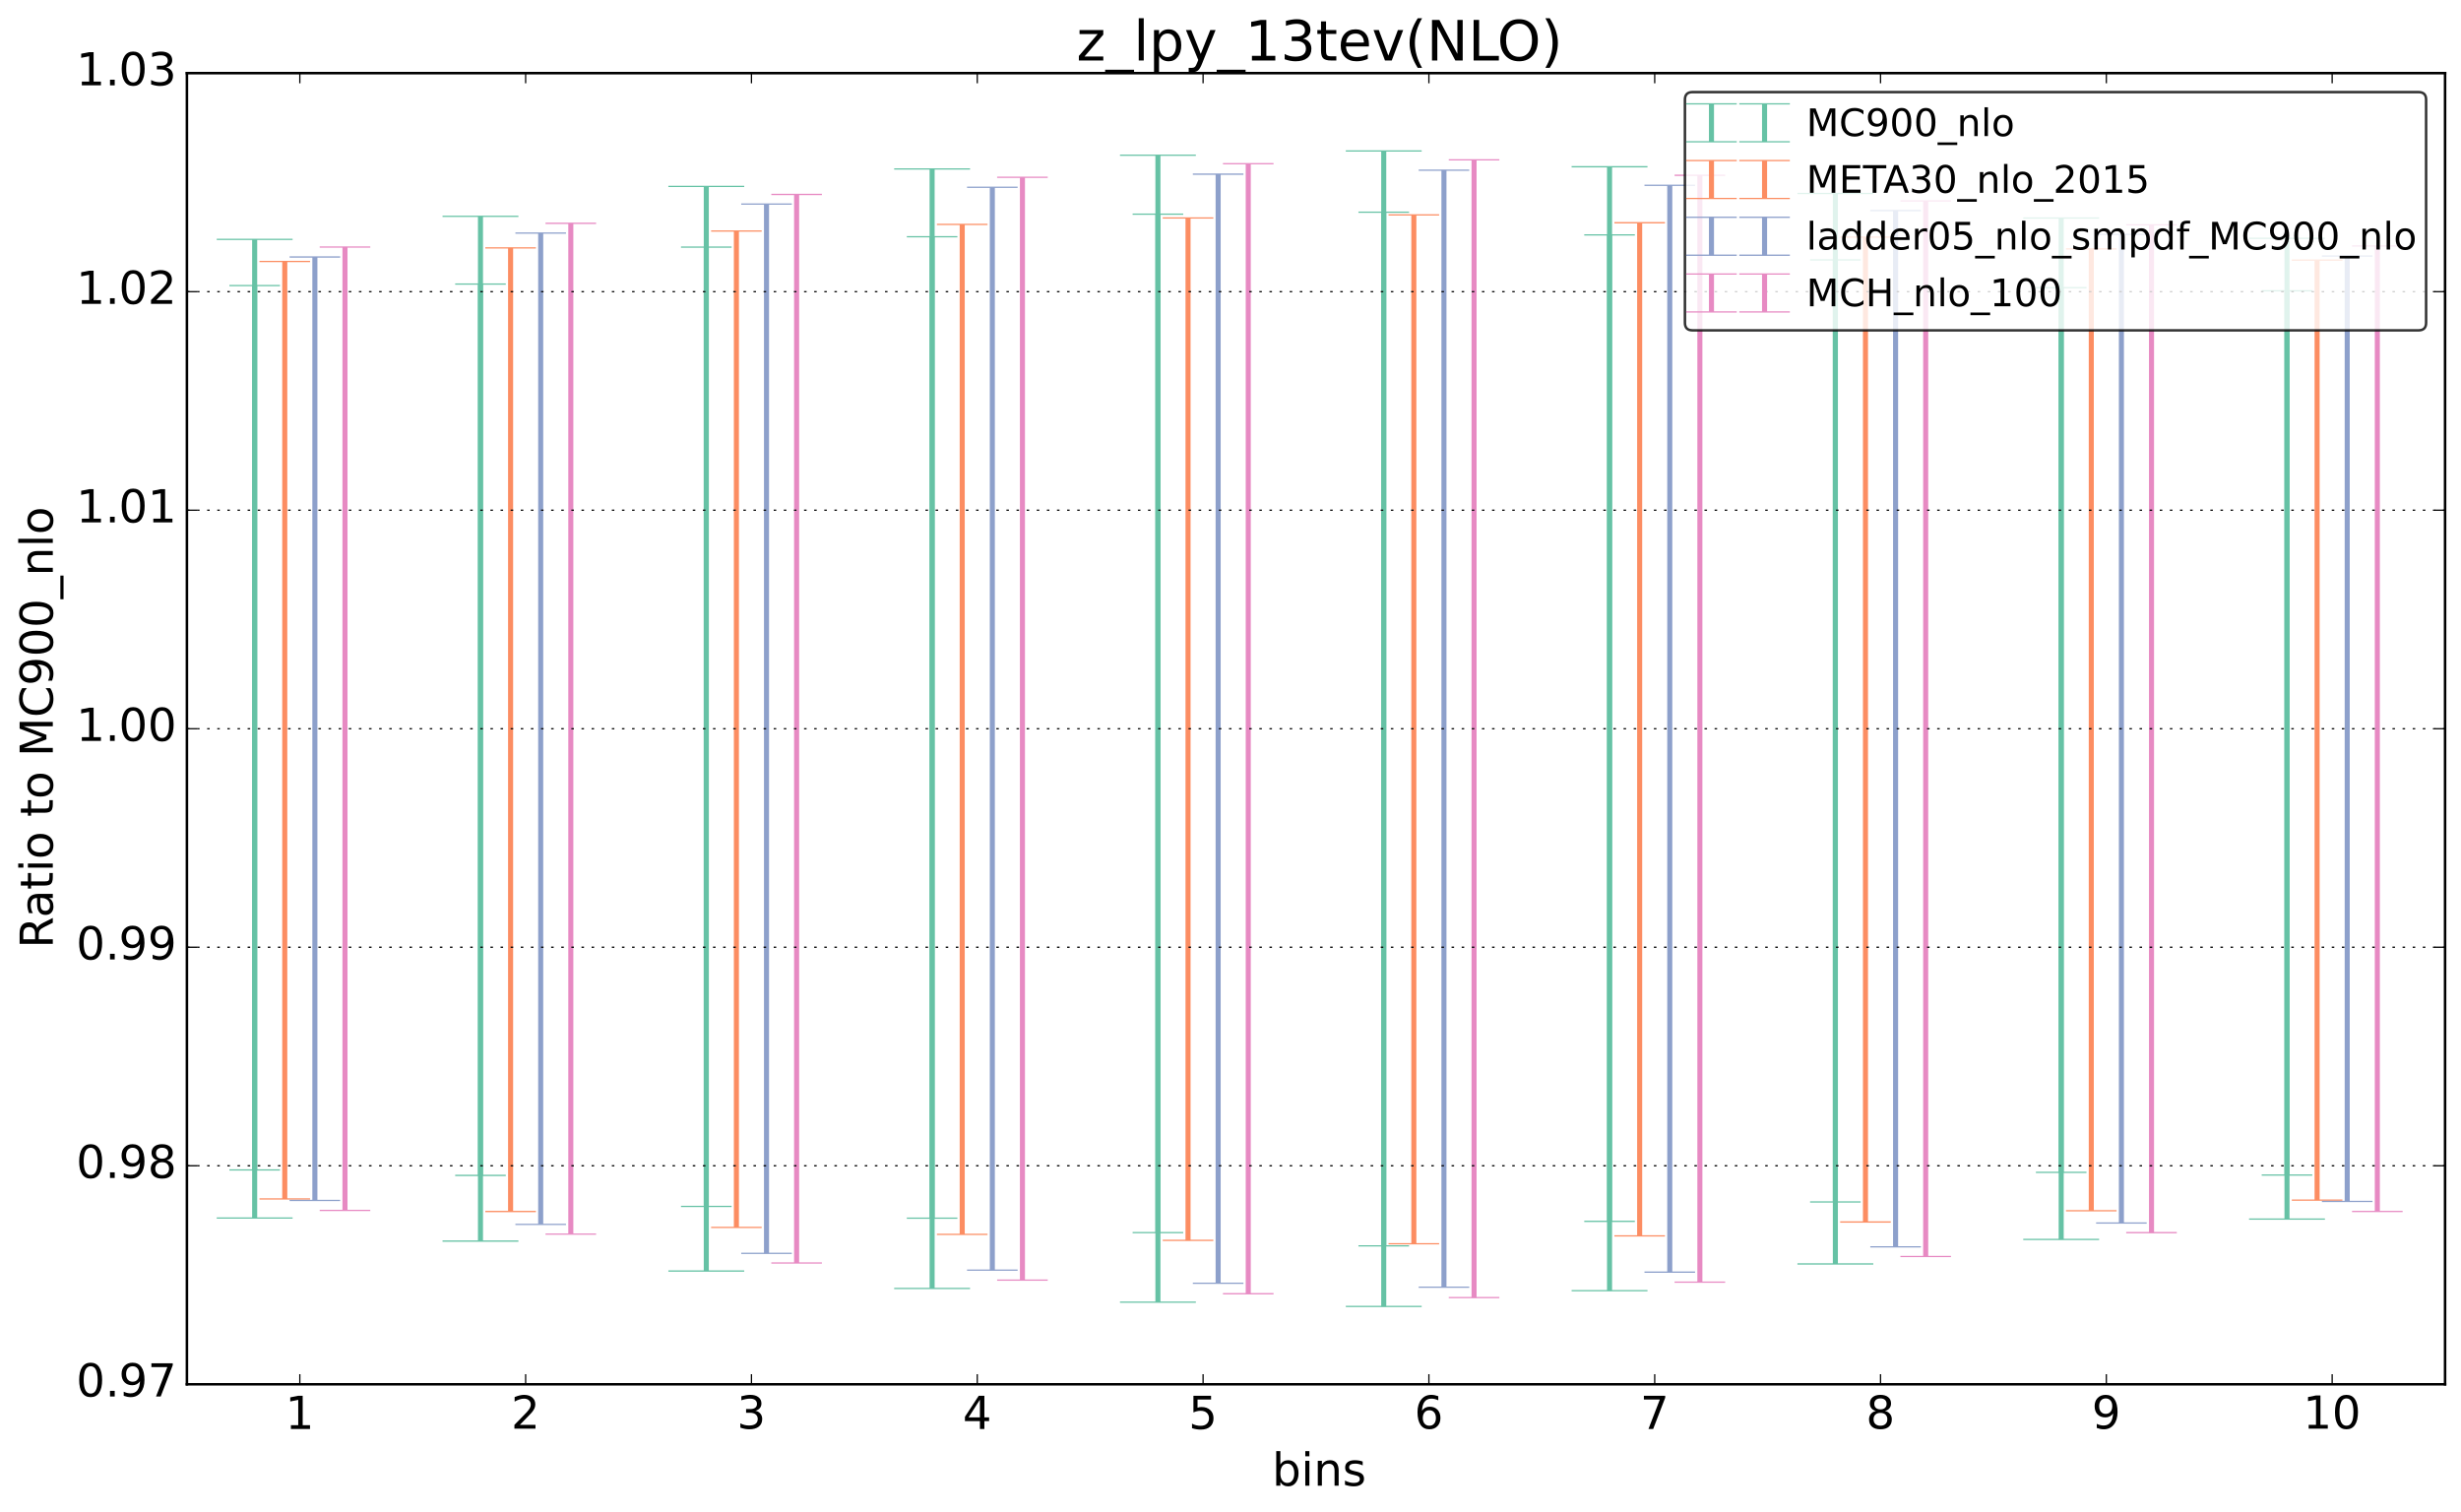 <?xml version="1.0" encoding="utf-8" standalone="no"?>
<!DOCTYPE svg PUBLIC "-//W3C//DTD SVG 1.1//EN"
  "http://www.w3.org/Graphics/SVG/1.1/DTD/svg11.dtd">
<!-- Created with matplotlib (http://matplotlib.org/) -->
<svg height="598pt" version="1.1" viewBox="0 0 973 598" width="973pt" xmlns="http://www.w3.org/2000/svg" xmlns:xlink="http://www.w3.org/1999/xlink">
 <defs>
  <style type="text/css">
*{stroke-linecap:butt;stroke-linejoin:round;}
  </style>
 </defs>
 <g id="figure_1">
  <g id="patch_1">
   <path d="
M0 598.358
L973.901 598.358
L973.901 0
L0 0
z
" style="fill:#ffffff;"/>
  </g>
  <g id="axes_1">
   <g id="patch_2">
    <path d="
M73.901 547.317
L966.701 547.317
L966.701 28.917
L73.901 28.917
z
" style="fill:#ffffff;"/>
   </g>
   <g id="LineCollection_1">
    <path clip-path="url(#p2354065b22)" d="
M100.685 462.557
L100.685 112.914" style="fill:none;stroke:#66c2a5;stroke-width:2.0;"/>
    <path clip-path="url(#p2354065b22)" d="
M189.965 464.732
L189.965 112.304" style="fill:none;stroke:#66c2a5;stroke-width:2.0;"/>
    <path clip-path="url(#p2354065b22)" d="
M279.245 476.988
L279.245 97.708" style="fill:none;stroke:#66c2a5;stroke-width:2.0;"/>
    <path clip-path="url(#p2354065b22)" d="
M368.525 481.629
L368.525 93.601" style="fill:none;stroke:#66c2a5;stroke-width:2.0;"/>
    <path clip-path="url(#p2354065b22)" d="
M457.805 487.351
L457.805 84.671" style="fill:none;stroke:#66c2a5;stroke-width:2.0;"/>
    <path clip-path="url(#p2354065b22)" d="
M547.085 492.592
L547.085 83.896" style="fill:none;stroke:#66c2a5;stroke-width:2.0;"/>
    <path clip-path="url(#p2354065b22)" d="
M636.365 482.896
L636.365 92.873" style="fill:none;stroke:#66c2a5;stroke-width:2.0;"/>
    <path clip-path="url(#p2354065b22)" d="
M725.645 475.235
L725.645 102.764" style="fill:none;stroke:#66c2a5;stroke-width:2.0;"/>
    <path clip-path="url(#p2354065b22)" d="
M814.925 463.533
L814.925 113.735" style="fill:none;stroke:#66c2a5;stroke-width:2.0;"/>
    <path clip-path="url(#p2354065b22)" d="
M904.205 464.587
L904.205 114.969" style="fill:none;stroke:#66c2a5;stroke-width:2.0;"/>
   </g>
   <g id="LineCollection_2">
    <path clip-path="url(#p2354065b22)" d="
M100.685 481.587
L100.685 94.646" style="fill:none;stroke:#66c2a5;stroke-width:2.0;"/>
    <path clip-path="url(#p2354065b22)" d="
M189.965 490.7
L189.965 85.533" style="fill:none;stroke:#66c2a5;stroke-width:2.0;"/>
    <path clip-path="url(#p2354065b22)" d="
M279.245 502.535
L279.245 73.698" style="fill:none;stroke:#66c2a5;stroke-width:2.0;"/>
    <path clip-path="url(#p2354065b22)" d="
M368.525 509.425
L368.525 66.808" style="fill:none;stroke:#66c2a5;stroke-width:2.0;"/>
    <path clip-path="url(#p2354065b22)" d="
M457.805 514.853
L457.805 61.38" style="fill:none;stroke:#66c2a5;stroke-width:2.0;"/>
    <path clip-path="url(#p2354065b22)" d="
M547.085 516.543
L547.085 59.691" style="fill:none;stroke:#66c2a5;stroke-width:2.0;"/>
    <path clip-path="url(#p2354065b22)" d="
M636.365 510.302
L636.365 65.931" style="fill:none;stroke:#66c2a5;stroke-width:2.0;"/>
    <path clip-path="url(#p2354065b22)" d="
M725.645 499.735
L725.645 76.499" style="fill:none;stroke:#66c2a5;stroke-width:2.0;"/>
    <path clip-path="url(#p2354065b22)" d="
M814.925 490.034
L814.925 86.199" style="fill:none;stroke:#66c2a5;stroke-width:2.0;"/>
    <path clip-path="url(#p2354065b22)" d="
M904.205 482.002
L904.205 94.232" style="fill:none;stroke:#66c2a5;stroke-width:2.0;"/>
   </g>
   <g id="LineCollection_3">
    <path clip-path="url(#p2354065b22)" d="
M112.589 474.037
L112.589 103.386" style="fill:none;stroke:#fc8d62;stroke-width:2.0;"/>
    <path clip-path="url(#p2354065b22)" d="
M201.869 479.004
L201.869 98.021" style="fill:none;stroke:#fc8d62;stroke-width:2.0;"/>
    <path clip-path="url(#p2354065b22)" d="
M291.149 485.299
L291.149 91.345" style="fill:none;stroke:#fc8d62;stroke-width:2.0;"/>
    <path clip-path="url(#p2354065b22)" d="
M380.429 488.044
L380.429 88.727" style="fill:none;stroke:#fc8d62;stroke-width:2.0;"/>
    <path clip-path="url(#p2354065b22)" d="
M469.709 490.415
L469.709 86.182" style="fill:none;stroke:#fc8d62;stroke-width:2.0;"/>
    <path clip-path="url(#p2354065b22)" d="
M558.989 491.754
L558.989 84.955" style="fill:none;stroke:#fc8d62;stroke-width:2.0;"/>
    <path clip-path="url(#p2354065b22)" d="
M648.269 488.637
L648.269 88.065" style="fill:none;stroke:#fc8d62;stroke-width:2.0;"/>
    <path clip-path="url(#p2354065b22)" d="
M737.549 483.154
L737.549 93.764" style="fill:none;stroke:#fc8d62;stroke-width:2.0;"/>
    <path clip-path="url(#p2354065b22)" d="
M826.829 478.701
L826.829 98.409" style="fill:none;stroke:#fc8d62;stroke-width:2.0;"/>
    <path clip-path="url(#p2354065b22)" d="
M916.109 474.493
L916.109 102.847" style="fill:none;stroke:#fc8d62;stroke-width:2.0;"/>
   </g>
   <g id="LineCollection_4">
    <path clip-path="url(#p2354065b22)" d="
M124.493 474.627
L124.493 101.606" style="fill:none;stroke:#8da0cb;stroke-width:2.0;"/>
    <path clip-path="url(#p2354065b22)" d="
M213.773 484.09
L213.773 92.143" style="fill:none;stroke:#8da0cb;stroke-width:2.0;"/>
    <path clip-path="url(#p2354065b22)" d="
M303.053 495.552
L303.053 80.681" style="fill:none;stroke:#8da0cb;stroke-width:2.0;"/>
    <path clip-path="url(#p2354065b22)" d="
M392.333 502.194
L392.333 74.039" style="fill:none;stroke:#8da0cb;stroke-width:2.0;"/>
    <path clip-path="url(#p2354065b22)" d="
M481.613 507.371
L481.613 68.862" style="fill:none;stroke:#8da0cb;stroke-width:2.0;"/>
    <path clip-path="url(#p2354065b22)" d="
M570.893 508.938
L570.893 67.295" style="fill:none;stroke:#8da0cb;stroke-width:2.0;"/>
    <path clip-path="url(#p2354065b22)" d="
M660.173 502.974
L660.173 73.259" style="fill:none;stroke:#8da0cb;stroke-width:2.0;"/>
    <path clip-path="url(#p2354065b22)" d="
M749.453 492.972
L749.453 83.261" style="fill:none;stroke:#8da0cb;stroke-width:2.0;"/>
    <path clip-path="url(#p2354065b22)" d="
M838.733 483.555
L838.733 92.678" style="fill:none;stroke:#8da0cb;stroke-width:2.0;"/>
    <path clip-path="url(#p2354065b22)" d="
M928.013 475.01
L928.013 101.223" style="fill:none;stroke:#8da0cb;stroke-width:2.0;"/>
   </g>
   <g id="LineCollection_5">
    <path clip-path="url(#p2354065b22)" d="
M136.397 478.565
L136.397 97.668" style="fill:none;stroke:#e78ac3;stroke-width:2.0;"/>
    <path clip-path="url(#p2354065b22)" d="
M225.677 487.939
L225.677 88.294" style="fill:none;stroke:#e78ac3;stroke-width:2.0;"/>
    <path clip-path="url(#p2354065b22)" d="
M314.957 499.351
L314.957 76.882" style="fill:none;stroke:#e78ac3;stroke-width:2.0;"/>
    <path clip-path="url(#p2354065b22)" d="
M404.237 506.132
L404.237 70.102" style="fill:none;stroke:#e78ac3;stroke-width:2.0;"/>
    <path clip-path="url(#p2354065b22)" d="
M493.517 511.511
L493.517 64.722" style="fill:none;stroke:#e78ac3;stroke-width:2.0;"/>
    <path clip-path="url(#p2354065b22)" d="
M582.797 513.037
L582.797 63.196" style="fill:none;stroke:#e78ac3;stroke-width:2.0;"/>
    <path clip-path="url(#p2354065b22)" d="
M672.077 506.928
L672.077 69.305" style="fill:none;stroke:#e78ac3;stroke-width:2.0;"/>
    <path clip-path="url(#p2354065b22)" d="
M761.357 496.789
L761.357 79.445" style="fill:none;stroke:#e78ac3;stroke-width:2.0;"/>
    <path clip-path="url(#p2354065b22)" d="
M850.637 487.359
L850.637 88.874" style="fill:none;stroke:#e78ac3;stroke-width:2.0;"/>
    <path clip-path="url(#p2354065b22)" d="
M939.917 478.98
L939.917 97.253" style="fill:none;stroke:#e78ac3;stroke-width:2.0;"/>
   </g>
   <g id="line2d_1">
    <defs>
     <path d="
M10 6.12323e-16
L-10 -6.12323e-16" id="m47a453df3d" style="stroke:#66c2a5;stroke-width:0.5;"/>
    </defs>
    <g clip-path="url(#p2354065b22)">
     <use style="fill:#66c2a5;stroke:#66c2a5;stroke-width:0.5;" x="100.685" xlink:href="#m47a453df3d" y="462.557"/>
     <use style="fill:#66c2a5;stroke:#66c2a5;stroke-width:0.5;" x="189.965" xlink:href="#m47a453df3d" y="464.732"/>
     <use style="fill:#66c2a5;stroke:#66c2a5;stroke-width:0.5;" x="279.245" xlink:href="#m47a453df3d" y="476.988"/>
     <use style="fill:#66c2a5;stroke:#66c2a5;stroke-width:0.5;" x="368.525" xlink:href="#m47a453df3d" y="481.629"/>
     <use style="fill:#66c2a5;stroke:#66c2a5;stroke-width:0.5;" x="457.805" xlink:href="#m47a453df3d" y="487.351"/>
     <use style="fill:#66c2a5;stroke:#66c2a5;stroke-width:0.5;" x="547.085" xlink:href="#m47a453df3d" y="492.592"/>
     <use style="fill:#66c2a5;stroke:#66c2a5;stroke-width:0.5;" x="636.365" xlink:href="#m47a453df3d" y="482.896"/>
     <use style="fill:#66c2a5;stroke:#66c2a5;stroke-width:0.5;" x="725.645" xlink:href="#m47a453df3d" y="475.235"/>
     <use style="fill:#66c2a5;stroke:#66c2a5;stroke-width:0.5;" x="814.925" xlink:href="#m47a453df3d" y="463.533"/>
     <use style="fill:#66c2a5;stroke:#66c2a5;stroke-width:0.5;" x="904.205" xlink:href="#m47a453df3d" y="464.587"/>
    </g>
   </g>
   <g id="line2d_2">
    <g clip-path="url(#p2354065b22)">
     <use style="fill:#66c2a5;stroke:#66c2a5;stroke-width:0.5;" x="100.685" xlink:href="#m47a453df3d" y="112.914"/>
     <use style="fill:#66c2a5;stroke:#66c2a5;stroke-width:0.5;" x="189.965" xlink:href="#m47a453df3d" y="112.304"/>
     <use style="fill:#66c2a5;stroke:#66c2a5;stroke-width:0.5;" x="279.245" xlink:href="#m47a453df3d" y="97.708"/>
     <use style="fill:#66c2a5;stroke:#66c2a5;stroke-width:0.5;" x="368.525" xlink:href="#m47a453df3d" y="93.601"/>
     <use style="fill:#66c2a5;stroke:#66c2a5;stroke-width:0.5;" x="457.805" xlink:href="#m47a453df3d" y="84.672"/>
     <use style="fill:#66c2a5;stroke:#66c2a5;stroke-width:0.5;" x="547.085" xlink:href="#m47a453df3d" y="83.896"/>
     <use style="fill:#66c2a5;stroke:#66c2a5;stroke-width:0.5;" x="636.365" xlink:href="#m47a453df3d" y="92.873"/>
     <use style="fill:#66c2a5;stroke:#66c2a5;stroke-width:0.5;" x="725.645" xlink:href="#m47a453df3d" y="102.764"/>
     <use style="fill:#66c2a5;stroke:#66c2a5;stroke-width:0.5;" x="814.925" xlink:href="#m47a453df3d" y="113.735"/>
     <use style="fill:#66c2a5;stroke:#66c2a5;stroke-width:0.5;" x="904.205" xlink:href="#m47a453df3d" y="114.969"/>
    </g>
   </g>
   <g id="line2d_3"/>
   <g id="line2d_4">
    <defs>
     <path d="
M15 9.18485e-16
L-15 -9.18485e-16" id="m4ee312dd9a" style="stroke:#66c2a5;stroke-width:0.5;"/>
    </defs>
    <g clip-path="url(#p2354065b22)">
     <use style="fill:#66c2a5;stroke:#66c2a5;stroke-width:0.5;" x="100.685" xlink:href="#m4ee312dd9a" y="481.587"/>
     <use style="fill:#66c2a5;stroke:#66c2a5;stroke-width:0.5;" x="189.965" xlink:href="#m4ee312dd9a" y="490.7"/>
     <use style="fill:#66c2a5;stroke:#66c2a5;stroke-width:0.5;" x="279.245" xlink:href="#m4ee312dd9a" y="502.535"/>
     <use style="fill:#66c2a5;stroke:#66c2a5;stroke-width:0.5;" x="368.525" xlink:href="#m4ee312dd9a" y="509.425"/>
     <use style="fill:#66c2a5;stroke:#66c2a5;stroke-width:0.5;" x="457.805" xlink:href="#m4ee312dd9a" y="514.853"/>
     <use style="fill:#66c2a5;stroke:#66c2a5;stroke-width:0.5;" x="547.085" xlink:href="#m4ee312dd9a" y="516.543"/>
     <use style="fill:#66c2a5;stroke:#66c2a5;stroke-width:0.5;" x="636.365" xlink:href="#m4ee312dd9a" y="510.302"/>
     <use style="fill:#66c2a5;stroke:#66c2a5;stroke-width:0.5;" x="725.645" xlink:href="#m4ee312dd9a" y="499.735"/>
     <use style="fill:#66c2a5;stroke:#66c2a5;stroke-width:0.5;" x="814.925" xlink:href="#m4ee312dd9a" y="490.034"/>
     <use style="fill:#66c2a5;stroke:#66c2a5;stroke-width:0.5;" x="904.205" xlink:href="#m4ee312dd9a" y="482.002"/>
    </g>
   </g>
   <g id="line2d_5">
    <g clip-path="url(#p2354065b22)">
     <use style="fill:#66c2a5;stroke:#66c2a5;stroke-width:0.5;" x="100.685" xlink:href="#m4ee312dd9a" y="94.646"/>
     <use style="fill:#66c2a5;stroke:#66c2a5;stroke-width:0.5;" x="189.965" xlink:href="#m4ee312dd9a" y="85.533"/>
     <use style="fill:#66c2a5;stroke:#66c2a5;stroke-width:0.5;" x="279.245" xlink:href="#m4ee312dd9a" y="73.698"/>
     <use style="fill:#66c2a5;stroke:#66c2a5;stroke-width:0.5;" x="368.525" xlink:href="#m4ee312dd9a" y="66.808"/>
     <use style="fill:#66c2a5;stroke:#66c2a5;stroke-width:0.5;" x="457.805" xlink:href="#m4ee312dd9a" y="61.38"/>
     <use style="fill:#66c2a5;stroke:#66c2a5;stroke-width:0.5;" x="547.085" xlink:href="#m4ee312dd9a" y="59.69"/>
     <use style="fill:#66c2a5;stroke:#66c2a5;stroke-width:0.5;" x="636.365" xlink:href="#m4ee312dd9a" y="65.931"/>
     <use style="fill:#66c2a5;stroke:#66c2a5;stroke-width:0.5;" x="725.645" xlink:href="#m4ee312dd9a" y="76.499"/>
     <use style="fill:#66c2a5;stroke:#66c2a5;stroke-width:0.5;" x="814.925" xlink:href="#m4ee312dd9a" y="86.199"/>
     <use style="fill:#66c2a5;stroke:#66c2a5;stroke-width:0.5;" x="904.205" xlink:href="#m4ee312dd9a" y="94.232"/>
    </g>
   </g>
   <g id="line2d_6"/>
   <g id="line2d_7">
    <defs>
     <path d="
M10 6.12323e-16
L-10 -6.12323e-16" id="md274c8b2e8" style="stroke:#fc8d62;stroke-width:0.5;"/>
    </defs>
    <g clip-path="url(#p2354065b22)">
     <use style="fill:#fc8d62;stroke:#fc8d62;stroke-width:0.5;" x="112.589" xlink:href="#md274c8b2e8" y="474.037"/>
     <use style="fill:#fc8d62;stroke:#fc8d62;stroke-width:0.5;" x="201.869" xlink:href="#md274c8b2e8" y="479.004"/>
     <use style="fill:#fc8d62;stroke:#fc8d62;stroke-width:0.5;" x="291.149" xlink:href="#md274c8b2e8" y="485.299"/>
     <use style="fill:#fc8d62;stroke:#fc8d62;stroke-width:0.5;" x="380.429" xlink:href="#md274c8b2e8" y="488.044"/>
     <use style="fill:#fc8d62;stroke:#fc8d62;stroke-width:0.5;" x="469.709" xlink:href="#md274c8b2e8" y="490.415"/>
     <use style="fill:#fc8d62;stroke:#fc8d62;stroke-width:0.5;" x="558.989" xlink:href="#md274c8b2e8" y="491.754"/>
     <use style="fill:#fc8d62;stroke:#fc8d62;stroke-width:0.5;" x="648.269" xlink:href="#md274c8b2e8" y="488.637"/>
     <use style="fill:#fc8d62;stroke:#fc8d62;stroke-width:0.5;" x="737.549" xlink:href="#md274c8b2e8" y="483.154"/>
     <use style="fill:#fc8d62;stroke:#fc8d62;stroke-width:0.5;" x="826.829" xlink:href="#md274c8b2e8" y="478.701"/>
     <use style="fill:#fc8d62;stroke:#fc8d62;stroke-width:0.5;" x="916.109" xlink:href="#md274c8b2e8" y="474.493"/>
    </g>
   </g>
   <g id="line2d_8">
    <g clip-path="url(#p2354065b22)">
     <use style="fill:#fc8d62;stroke:#fc8d62;stroke-width:0.5;" x="112.589" xlink:href="#md274c8b2e8" y="103.386"/>
     <use style="fill:#fc8d62;stroke:#fc8d62;stroke-width:0.5;" x="201.869" xlink:href="#md274c8b2e8" y="98.021"/>
     <use style="fill:#fc8d62;stroke:#fc8d62;stroke-width:0.5;" x="291.149" xlink:href="#md274c8b2e8" y="91.345"/>
     <use style="fill:#fc8d62;stroke:#fc8d62;stroke-width:0.5;" x="380.429" xlink:href="#md274c8b2e8" y="88.727"/>
     <use style="fill:#fc8d62;stroke:#fc8d62;stroke-width:0.5;" x="469.709" xlink:href="#md274c8b2e8" y="86.182"/>
     <use style="fill:#fc8d62;stroke:#fc8d62;stroke-width:0.5;" x="558.989" xlink:href="#md274c8b2e8" y="84.955"/>
     <use style="fill:#fc8d62;stroke:#fc8d62;stroke-width:0.5;" x="648.269" xlink:href="#md274c8b2e8" y="88.065"/>
     <use style="fill:#fc8d62;stroke:#fc8d62;stroke-width:0.5;" x="737.549" xlink:href="#md274c8b2e8" y="93.764"/>
     <use style="fill:#fc8d62;stroke:#fc8d62;stroke-width:0.5;" x="826.829" xlink:href="#md274c8b2e8" y="98.409"/>
     <use style="fill:#fc8d62;stroke:#fc8d62;stroke-width:0.5;" x="916.109" xlink:href="#md274c8b2e8" y="102.847"/>
    </g>
   </g>
   <g id="line2d_9"/>
   <g id="line2d_10">
    <defs>
     <path d="
M10 6.12323e-16
L-10 -6.12323e-16" id="m53d0598f09" style="stroke:#8da0cb;stroke-width:0.5;"/>
    </defs>
    <g clip-path="url(#p2354065b22)">
     <use style="fill:#8da0cb;stroke:#8da0cb;stroke-width:0.5;" x="124.493" xlink:href="#m53d0598f09" y="474.627"/>
     <use style="fill:#8da0cb;stroke:#8da0cb;stroke-width:0.5;" x="213.773" xlink:href="#m53d0598f09" y="484.09"/>
     <use style="fill:#8da0cb;stroke:#8da0cb;stroke-width:0.5;" x="303.053" xlink:href="#m53d0598f09" y="495.552"/>
     <use style="fill:#8da0cb;stroke:#8da0cb;stroke-width:0.5;" x="392.333" xlink:href="#m53d0598f09" y="502.194"/>
     <use style="fill:#8da0cb;stroke:#8da0cb;stroke-width:0.5;" x="481.613" xlink:href="#m53d0598f09" y="507.371"/>
     <use style="fill:#8da0cb;stroke:#8da0cb;stroke-width:0.5;" x="570.893" xlink:href="#m53d0598f09" y="508.938"/>
     <use style="fill:#8da0cb;stroke:#8da0cb;stroke-width:0.5;" x="660.173" xlink:href="#m53d0598f09" y="502.974"/>
     <use style="fill:#8da0cb;stroke:#8da0cb;stroke-width:0.5;" x="749.453" xlink:href="#m53d0598f09" y="492.972"/>
     <use style="fill:#8da0cb;stroke:#8da0cb;stroke-width:0.5;" x="838.733" xlink:href="#m53d0598f09" y="483.555"/>
     <use style="fill:#8da0cb;stroke:#8da0cb;stroke-width:0.5;" x="928.013" xlink:href="#m53d0598f09" y="475.01"/>
    </g>
   </g>
   <g id="line2d_11">
    <g clip-path="url(#p2354065b22)">
     <use style="fill:#8da0cb;stroke:#8da0cb;stroke-width:0.5;" x="124.493" xlink:href="#m53d0598f09" y="101.606"/>
     <use style="fill:#8da0cb;stroke:#8da0cb;stroke-width:0.5;" x="213.773" xlink:href="#m53d0598f09" y="92.143"/>
     <use style="fill:#8da0cb;stroke:#8da0cb;stroke-width:0.5;" x="303.053" xlink:href="#m53d0598f09" y="80.681"/>
     <use style="fill:#8da0cb;stroke:#8da0cb;stroke-width:0.5;" x="392.333" xlink:href="#m53d0598f09" y="74.039"/>
     <use style="fill:#8da0cb;stroke:#8da0cb;stroke-width:0.5;" x="481.613" xlink:href="#m53d0598f09" y="68.862"/>
     <use style="fill:#8da0cb;stroke:#8da0cb;stroke-width:0.5;" x="570.893" xlink:href="#m53d0598f09" y="67.295"/>
     <use style="fill:#8da0cb;stroke:#8da0cb;stroke-width:0.5;" x="660.173" xlink:href="#m53d0598f09" y="73.259"/>
     <use style="fill:#8da0cb;stroke:#8da0cb;stroke-width:0.5;" x="749.453" xlink:href="#m53d0598f09" y="83.261"/>
     <use style="fill:#8da0cb;stroke:#8da0cb;stroke-width:0.5;" x="838.733" xlink:href="#m53d0598f09" y="92.678"/>
     <use style="fill:#8da0cb;stroke:#8da0cb;stroke-width:0.5;" x="928.013" xlink:href="#m53d0598f09" y="101.223"/>
    </g>
   </g>
   <g id="line2d_12"/>
   <g id="line2d_13">
    <defs>
     <path d="
M10 6.12323e-16
L-10 -6.12323e-16" id="m14263a314f" style="stroke:#e78ac3;stroke-width:0.5;"/>
    </defs>
    <g clip-path="url(#p2354065b22)">
     <use style="fill:#e78ac3;stroke:#e78ac3;stroke-width:0.5;" x="136.397" xlink:href="#m14263a314f" y="478.565"/>
     <use style="fill:#e78ac3;stroke:#e78ac3;stroke-width:0.5;" x="225.677" xlink:href="#m14263a314f" y="487.939"/>
     <use style="fill:#e78ac3;stroke:#e78ac3;stroke-width:0.5;" x="314.957" xlink:href="#m14263a314f" y="499.351"/>
     <use style="fill:#e78ac3;stroke:#e78ac3;stroke-width:0.5;" x="404.237" xlink:href="#m14263a314f" y="506.132"/>
     <use style="fill:#e78ac3;stroke:#e78ac3;stroke-width:0.5;" x="493.517" xlink:href="#m14263a314f" y="511.511"/>
     <use style="fill:#e78ac3;stroke:#e78ac3;stroke-width:0.5;" x="582.797" xlink:href="#m14263a314f" y="513.037"/>
     <use style="fill:#e78ac3;stroke:#e78ac3;stroke-width:0.5;" x="672.077" xlink:href="#m14263a314f" y="506.928"/>
     <use style="fill:#e78ac3;stroke:#e78ac3;stroke-width:0.5;" x="761.357" xlink:href="#m14263a314f" y="496.789"/>
     <use style="fill:#e78ac3;stroke:#e78ac3;stroke-width:0.5;" x="850.637" xlink:href="#m14263a314f" y="487.359"/>
     <use style="fill:#e78ac3;stroke:#e78ac3;stroke-width:0.5;" x="939.917" xlink:href="#m14263a314f" y="478.98"/>
    </g>
   </g>
   <g id="line2d_14">
    <g clip-path="url(#p2354065b22)">
     <use style="fill:#e78ac3;stroke:#e78ac3;stroke-width:0.5;" x="136.397" xlink:href="#m14263a314f" y="97.668"/>
     <use style="fill:#e78ac3;stroke:#e78ac3;stroke-width:0.5;" x="225.677" xlink:href="#m14263a314f" y="88.294"/>
     <use style="fill:#e78ac3;stroke:#e78ac3;stroke-width:0.5;" x="314.957" xlink:href="#m14263a314f" y="76.882"/>
     <use style="fill:#e78ac3;stroke:#e78ac3;stroke-width:0.5;" x="404.237" xlink:href="#m14263a314f" y="70.102"/>
     <use style="fill:#e78ac3;stroke:#e78ac3;stroke-width:0.5;" x="493.517" xlink:href="#m14263a314f" y="64.722"/>
     <use style="fill:#e78ac3;stroke:#e78ac3;stroke-width:0.5;" x="582.797" xlink:href="#m14263a314f" y="63.196"/>
     <use style="fill:#e78ac3;stroke:#e78ac3;stroke-width:0.5;" x="672.077" xlink:href="#m14263a314f" y="69.305"/>
     <use style="fill:#e78ac3;stroke:#e78ac3;stroke-width:0.5;" x="761.357" xlink:href="#m14263a314f" y="79.445"/>
     <use style="fill:#e78ac3;stroke:#e78ac3;stroke-width:0.5;" x="850.637" xlink:href="#m14263a314f" y="88.874"/>
     <use style="fill:#e78ac3;stroke:#e78ac3;stroke-width:0.5;" x="939.917" xlink:href="#m14263a314f" y="97.253"/>
    </g>
   </g>
   <g id="line2d_15"/>
   <g id="patch_3">
    <path d="
M73.901 547.317
L966.701 547.317" style="fill:none;stroke:#000000;stroke-linecap:square;stroke-linejoin:miter;"/>
   </g>
   <g id="patch_4">
    <path d="
M73.901 547.317
L73.901 28.917" style="fill:none;stroke:#000000;stroke-linecap:square;stroke-linejoin:miter;"/>
   </g>
   <g id="patch_5">
    <path d="
M73.901 28.917
L966.701 28.917" style="fill:none;stroke:#000000;stroke-linecap:square;stroke-linejoin:miter;"/>
   </g>
   <g id="patch_6">
    <path d="
M966.701 547.317
L966.701 28.917" style="fill:none;stroke:#000000;stroke-linecap:square;stroke-linejoin:miter;"/>
   </g>
   <g id="matplotlib.axis_1">
    <g id="xtick_1">
     <g id="line2d_16">
      <defs>
       <path d="
M0 0
L0 -4" id="mc7db9fdffb" style="stroke:#000000;stroke-width:0.5;"/>
      </defs>
      <g>
       <use style="stroke:#000000;stroke-width:0.5;" x="118.541" xlink:href="#mc7db9fdffb" y="547.317"/>
      </g>
     </g>
     <g id="line2d_17">
      <defs>
       <path d="
M0 0
L0 4" id="m5a7d422ac3" style="stroke:#000000;stroke-width:0.5;"/>
      </defs>
      <g>
       <use style="stroke:#000000;stroke-width:0.5;" x="118.541" xlink:href="#m5a7d422ac3" y="28.917"/>
      </g>
     </g>
     <g id="text_1">
      <!-- $\mathdefault{1}$ -->
      <defs>
       <path d="
M12.406 8.297
L28.516 8.297
L28.516 63.922
L10.984 60.406
L10.984 69.391
L28.422 72.906
L38.281 72.906
L38.281 8.297
L54.391 8.297
L54.391 0
L12.406 0
z
" id="BitstreamVeraSans-Roman-31"/>
      </defs>
      <g transform="translate(112.781 564.994)scale(0.18 -0.18)">
       <use transform="translate(0.0 0.094)" xlink:href="#BitstreamVeraSans-Roman-31"/>
      </g>
     </g>
    </g>
    <g id="xtick_2">
     <g id="line2d_18">
      <g>
       <use style="stroke:#000000;stroke-width:0.5;" x="207.821" xlink:href="#mc7db9fdffb" y="547.317"/>
      </g>
     </g>
     <g id="line2d_19">
      <g>
       <use style="stroke:#000000;stroke-width:0.5;" x="207.821" xlink:href="#m5a7d422ac3" y="28.917"/>
      </g>
     </g>
     <g id="text_2">
      <!-- $\mathdefault{2}$ -->
      <defs>
       <path d="
M19.188 8.297
L53.609 8.297
L53.609 0
L7.328 0
L7.328 8.297
Q12.938 14.109 22.625 23.891
Q32.328 33.688 34.812 36.531
Q39.547 41.844 41.422 45.531
Q43.312 49.219 43.312 52.781
Q43.312 58.594 39.234 62.25
Q35.156 65.922 28.609 65.922
Q23.969 65.922 18.812 64.312
Q13.672 62.703 7.812 59.422
L7.812 69.391
Q13.766 71.781 18.938 73
Q24.125 74.219 28.422 74.219
Q39.75 74.219 46.484 68.547
Q53.219 62.891 53.219 53.422
Q53.219 48.922 51.531 44.891
Q49.859 40.875 45.406 35.406
Q44.188 33.984 37.641 27.219
Q31.109 20.453 19.188 8.297" id="BitstreamVeraSans-Roman-32"/>
      </defs>
      <g transform="translate(202.061 564.994)scale(0.18 -0.18)">
       <use transform="translate(0.0 0.781)" xlink:href="#BitstreamVeraSans-Roman-32"/>
      </g>
     </g>
    </g>
    <g id="xtick_3">
     <g id="line2d_20">
      <g>
       <use style="stroke:#000000;stroke-width:0.5;" x="297.101" xlink:href="#mc7db9fdffb" y="547.317"/>
      </g>
     </g>
     <g id="line2d_21">
      <g>
       <use style="stroke:#000000;stroke-width:0.5;" x="297.101" xlink:href="#m5a7d422ac3" y="28.917"/>
      </g>
     </g>
     <g id="text_3">
      <!-- $\mathdefault{3}$ -->
      <defs>
       <path d="
M40.578 39.312
Q47.656 37.797 51.625 33
Q55.609 28.219 55.609 21.188
Q55.609 10.406 48.188 4.484
Q40.766 -1.422 27.094 -1.422
Q22.516 -1.422 17.656 -0.516
Q12.797 0.391 7.625 2.203
L7.625 11.719
Q11.719 9.328 16.594 8.109
Q21.484 6.891 26.812 6.891
Q36.078 6.891 40.938 10.547
Q45.797 14.203 45.797 21.188
Q45.797 27.641 41.281 31.266
Q36.766 34.906 28.719 34.906
L20.219 34.906
L20.219 43.016
L29.109 43.016
Q36.375 43.016 40.234 45.922
Q44.094 48.828 44.094 54.297
Q44.094 59.906 40.109 62.906
Q36.141 65.922 28.719 65.922
Q24.656 65.922 20.016 65.031
Q15.375 64.156 9.812 62.312
L9.812 71.094
Q15.438 72.656 20.344 73.438
Q25.25 74.219 29.594 74.219
Q40.828 74.219 47.359 69.109
Q53.906 64.016 53.906 55.328
Q53.906 49.266 50.438 45.094
Q46.969 40.922 40.578 39.312" id="BitstreamVeraSans-Roman-33"/>
      </defs>
      <g transform="translate(291.341 564.994)scale(0.18 -0.18)">
       <use transform="translate(0.0 0.781)" xlink:href="#BitstreamVeraSans-Roman-33"/>
      </g>
     </g>
    </g>
    <g id="xtick_4">
     <g id="line2d_22">
      <g>
       <use style="stroke:#000000;stroke-width:0.5;" x="386.381" xlink:href="#mc7db9fdffb" y="547.317"/>
      </g>
     </g>
     <g id="line2d_23">
      <g>
       <use style="stroke:#000000;stroke-width:0.5;" x="386.381" xlink:href="#m5a7d422ac3" y="28.917"/>
      </g>
     </g>
     <g id="text_4">
      <!-- $\mathdefault{4}$ -->
      <defs>
       <path d="
M37.797 64.312
L12.891 25.391
L37.797 25.391
z

M35.203 72.906
L47.609 72.906
L47.609 25.391
L58.016 25.391
L58.016 17.188
L47.609 17.188
L47.609 0
L37.797 0
L37.797 17.188
L4.891 17.188
L4.891 26.703
z
" id="BitstreamVeraSans-Roman-34"/>
      </defs>
      <g transform="translate(380.621 564.994)scale(0.18 -0.18)">
       <use transform="translate(0.0 0.094)" xlink:href="#BitstreamVeraSans-Roman-34"/>
      </g>
     </g>
    </g>
    <g id="xtick_5">
     <g id="line2d_24">
      <g>
       <use style="stroke:#000000;stroke-width:0.5;" x="475.661" xlink:href="#mc7db9fdffb" y="547.317"/>
      </g>
     </g>
     <g id="line2d_25">
      <g>
       <use style="stroke:#000000;stroke-width:0.5;" x="475.661" xlink:href="#m5a7d422ac3" y="28.917"/>
      </g>
     </g>
     <g id="text_5">
      <!-- $\mathdefault{5}$ -->
      <defs>
       <path d="
M10.797 72.906
L49.516 72.906
L49.516 64.594
L19.828 64.594
L19.828 46.734
Q21.969 47.469 24.109 47.828
Q26.266 48.188 28.422 48.188
Q40.625 48.188 47.75 41.5
Q54.891 34.812 54.891 23.391
Q54.891 11.625 47.562 5.094
Q40.234 -1.422 26.906 -1.422
Q22.312 -1.422 17.547 -0.641
Q12.797 0.141 7.719 1.703
L7.719 11.625
Q12.109 9.234 16.797 8.062
Q21.484 6.891 26.703 6.891
Q35.156 6.891 40.078 11.328
Q45.016 15.766 45.016 23.391
Q45.016 31 40.078 35.438
Q35.156 39.891 26.703 39.891
Q22.75 39.891 18.812 39.016
Q14.891 38.141 10.797 36.281
z
" id="BitstreamVeraSans-Roman-35"/>
      </defs>
      <g transform="translate(469.901 564.994)scale(0.18 -0.18)">
       <use transform="translate(0.0 0.094)" xlink:href="#BitstreamVeraSans-Roman-35"/>
      </g>
     </g>
    </g>
    <g id="xtick_6">
     <g id="line2d_26">
      <g>
       <use style="stroke:#000000;stroke-width:0.5;" x="564.941" xlink:href="#mc7db9fdffb" y="547.317"/>
      </g>
     </g>
     <g id="line2d_27">
      <g>
       <use style="stroke:#000000;stroke-width:0.5;" x="564.941" xlink:href="#m5a7d422ac3" y="28.917"/>
      </g>
     </g>
     <g id="text_6">
      <!-- $\mathdefault{6}$ -->
      <defs>
       <path d="
M33.016 40.375
Q26.375 40.375 22.484 35.828
Q18.609 31.297 18.609 23.391
Q18.609 15.531 22.484 10.953
Q26.375 6.391 33.016 6.391
Q39.656 6.391 43.531 10.953
Q47.406 15.531 47.406 23.391
Q47.406 31.297 43.531 35.828
Q39.656 40.375 33.016 40.375
M52.594 71.297
L52.594 62.312
Q48.875 64.062 45.094 64.984
Q41.312 65.922 37.594 65.922
Q27.828 65.922 22.672 59.328
Q17.531 52.734 16.797 39.406
Q19.672 43.656 24.016 45.922
Q28.375 48.188 33.594 48.188
Q44.578 48.188 50.953 41.516
Q57.328 34.859 57.328 23.391
Q57.328 12.156 50.688 5.359
Q44.047 -1.422 33.016 -1.422
Q20.359 -1.422 13.672 8.266
Q6.984 17.969 6.984 36.375
Q6.984 53.656 15.188 63.938
Q23.391 74.219 37.203 74.219
Q40.922 74.219 44.703 73.484
Q48.484 72.75 52.594 71.297" id="BitstreamVeraSans-Roman-36"/>
      </defs>
      <g transform="translate(559.181 564.994)scale(0.18 -0.18)">
       <use transform="translate(0.0 0.781)" xlink:href="#BitstreamVeraSans-Roman-36"/>
      </g>
     </g>
    </g>
    <g id="xtick_7">
     <g id="line2d_28">
      <g>
       <use style="stroke:#000000;stroke-width:0.5;" x="654.221" xlink:href="#mc7db9fdffb" y="547.317"/>
      </g>
     </g>
     <g id="line2d_29">
      <g>
       <use style="stroke:#000000;stroke-width:0.5;" x="654.221" xlink:href="#m5a7d422ac3" y="28.917"/>
      </g>
     </g>
     <g id="text_7">
      <!-- $\mathdefault{7}$ -->
      <defs>
       <path d="
M8.203 72.906
L55.078 72.906
L55.078 68.703
L28.609 0
L18.312 0
L43.219 64.594
L8.203 64.594
z
" id="BitstreamVeraSans-Roman-37"/>
      </defs>
      <g transform="translate(648.461 564.994)scale(0.18 -0.18)">
       <use transform="translate(0.0 0.094)" xlink:href="#BitstreamVeraSans-Roman-37"/>
      </g>
     </g>
    </g>
    <g id="xtick_8">
     <g id="line2d_30">
      <g>
       <use style="stroke:#000000;stroke-width:0.5;" x="743.501" xlink:href="#mc7db9fdffb" y="547.317"/>
      </g>
     </g>
     <g id="line2d_31">
      <g>
       <use style="stroke:#000000;stroke-width:0.5;" x="743.501" xlink:href="#m5a7d422ac3" y="28.917"/>
      </g>
     </g>
     <g id="text_8">
      <!-- $\mathdefault{8}$ -->
      <defs>
       <path d="
M31.781 34.625
Q24.75 34.625 20.719 30.859
Q16.703 27.094 16.703 20.516
Q16.703 13.922 20.719 10.156
Q24.75 6.391 31.781 6.391
Q38.812 6.391 42.859 10.172
Q46.922 13.969 46.922 20.516
Q46.922 27.094 42.891 30.859
Q38.875 34.625 31.781 34.625
M21.922 38.812
Q15.578 40.375 12.031 44.719
Q8.5 49.078 8.5 55.328
Q8.5 64.062 14.719 69.141
Q20.953 74.219 31.781 74.219
Q42.672 74.219 48.875 69.141
Q55.078 64.062 55.078 55.328
Q55.078 49.078 51.531 44.719
Q48 40.375 41.703 38.812
Q48.828 37.156 52.797 32.312
Q56.781 27.484 56.781 20.516
Q56.781 9.906 50.312 4.234
Q43.844 -1.422 31.781 -1.422
Q19.734 -1.422 13.25 4.234
Q6.781 9.906 6.781 20.516
Q6.781 27.484 10.781 32.312
Q14.797 37.156 21.922 38.812
M18.312 54.391
Q18.312 48.734 21.844 45.562
Q25.391 42.391 31.781 42.391
Q38.141 42.391 41.719 45.562
Q45.312 48.734 45.312 54.391
Q45.312 60.062 41.719 63.234
Q38.141 66.406 31.781 66.406
Q25.391 66.406 21.844 63.234
Q18.312 60.062 18.312 54.391" id="BitstreamVeraSans-Roman-38"/>
      </defs>
      <g transform="translate(737.741 564.994)scale(0.18 -0.18)">
       <use transform="translate(0.0 0.781)" xlink:href="#BitstreamVeraSans-Roman-38"/>
      </g>
     </g>
    </g>
    <g id="xtick_9">
     <g id="line2d_32">
      <g>
       <use style="stroke:#000000;stroke-width:0.5;" x="832.781" xlink:href="#mc7db9fdffb" y="547.317"/>
      </g>
     </g>
     <g id="line2d_33">
      <g>
       <use style="stroke:#000000;stroke-width:0.5;" x="832.781" xlink:href="#m5a7d422ac3" y="28.917"/>
      </g>
     </g>
     <g id="text_9">
      <!-- $\mathdefault{9}$ -->
      <defs>
       <path d="
M10.984 1.516
L10.984 10.5
Q14.703 8.734 18.5 7.812
Q22.312 6.891 25.984 6.891
Q35.75 6.891 40.891 13.453
Q46.047 20.016 46.781 33.406
Q43.953 29.203 39.594 26.953
Q35.25 24.703 29.984 24.703
Q19.047 24.703 12.672 31.312
Q6.297 37.938 6.297 49.422
Q6.297 60.641 12.938 67.422
Q19.578 74.219 30.609 74.219
Q43.266 74.219 49.922 64.516
Q56.594 54.828 56.594 36.375
Q56.594 19.141 48.406 8.859
Q40.234 -1.422 26.422 -1.422
Q22.703 -1.422 18.891 -0.688
Q15.094 0.047 10.984 1.516
M30.609 32.422
Q37.25 32.422 41.125 36.953
Q45.016 41.5 45.016 49.422
Q45.016 57.281 41.125 61.844
Q37.25 66.406 30.609 66.406
Q23.969 66.406 20.094 61.844
Q16.219 57.281 16.219 49.422
Q16.219 41.5 20.094 36.953
Q23.969 32.422 30.609 32.422" id="BitstreamVeraSans-Roman-39"/>
      </defs>
      <g transform="translate(827.021 564.994)scale(0.18 -0.18)">
       <use transform="translate(0.0 0.781)" xlink:href="#BitstreamVeraSans-Roman-39"/>
      </g>
     </g>
    </g>
    <g id="xtick_10">
     <g id="line2d_34">
      <g>
       <use style="stroke:#000000;stroke-width:0.5;" x="922.061" xlink:href="#mc7db9fdffb" y="547.317"/>
      </g>
     </g>
     <g id="line2d_35">
      <g>
       <use style="stroke:#000000;stroke-width:0.5;" x="922.061" xlink:href="#m5a7d422ac3" y="28.917"/>
      </g>
     </g>
     <g id="text_10">
      <!-- $\mathdefault{10}$ -->
      <defs>
       <path d="
M31.781 66.406
Q24.172 66.406 20.328 58.906
Q16.5 51.422 16.5 36.375
Q16.5 21.391 20.328 13.891
Q24.172 6.391 31.781 6.391
Q39.453 6.391 43.281 13.891
Q47.125 21.391 47.125 36.375
Q47.125 51.422 43.281 58.906
Q39.453 66.406 31.781 66.406
M31.781 74.219
Q44.047 74.219 50.516 64.516
Q56.984 54.828 56.984 36.375
Q56.984 17.969 50.516 8.266
Q44.047 -1.422 31.781 -1.422
Q19.531 -1.422 13.062 8.266
Q6.594 17.969 6.594 36.375
Q6.594 54.828 13.062 64.516
Q19.531 74.219 31.781 74.219" id="BitstreamVeraSans-Roman-30"/>
      </defs>
      <g transform="translate(910.541 564.994)scale(0.18 -0.18)">
       <use transform="translate(0.0 0.781)" xlink:href="#BitstreamVeraSans-Roman-31"/>
       <use transform="translate(63.623 0.781)" xlink:href="#BitstreamVeraSans-Roman-30"/>
      </g>
     </g>
    </g>
    <g id="text_11">
     <!-- bins -->
     <defs>
      <path d="
M54.891 33.016
L54.891 0
L45.906 0
L45.906 32.719
Q45.906 40.484 42.875 44.328
Q39.844 48.188 33.797 48.188
Q26.516 48.188 22.312 43.547
Q18.109 38.922 18.109 30.906
L18.109 0
L9.078 0
L9.078 54.688
L18.109 54.688
L18.109 46.188
Q21.344 51.125 25.703 53.562
Q30.078 56 35.797 56
Q45.219 56 50.047 50.172
Q54.891 44.344 54.891 33.016" id="BitstreamVeraSans-Roman-6e"/>
      <path d="
M48.688 27.297
Q48.688 37.203 44.609 42.844
Q40.531 48.484 33.406 48.484
Q26.266 48.484 22.188 42.844
Q18.109 37.203 18.109 27.297
Q18.109 17.391 22.188 11.75
Q26.266 6.109 33.406 6.109
Q40.531 6.109 44.609 11.75
Q48.688 17.391 48.688 27.297
M18.109 46.391
Q20.953 51.266 25.266 53.625
Q29.594 56 35.594 56
Q45.562 56 51.781 48.094
Q58.016 40.188 58.016 27.297
Q58.016 14.406 51.781 6.484
Q45.562 -1.422 35.594 -1.422
Q29.594 -1.422 25.266 0.953
Q20.953 3.328 18.109 8.203
L18.109 0
L9.078 0
L9.078 75.984
L18.109 75.984
z
" id="BitstreamVeraSans-Roman-62"/>
      <path d="
M44.281 53.078
L44.281 44.578
Q40.484 46.531 36.375 47.5
Q32.281 48.484 27.875 48.484
Q21.188 48.484 17.844 46.438
Q14.5 44.391 14.5 40.281
Q14.5 37.156 16.891 35.375
Q19.281 33.594 26.516 31.984
L29.594 31.297
Q39.156 29.25 43.188 25.516
Q47.219 21.781 47.219 15.094
Q47.219 7.469 41.188 3.016
Q35.156 -1.422 24.609 -1.422
Q20.219 -1.422 15.453 -0.562
Q10.688 0.297 5.422 2
L5.422 11.281
Q10.406 8.688 15.234 7.391
Q20.062 6.109 24.812 6.109
Q31.156 6.109 34.562 8.281
Q37.984 10.453 37.984 14.406
Q37.984 18.062 35.516 20.016
Q33.062 21.969 24.703 23.781
L21.578 24.516
Q13.234 26.266 9.516 29.906
Q5.812 33.547 5.812 39.891
Q5.812 47.609 11.281 51.797
Q16.75 56 26.812 56
Q31.781 56 36.172 55.266
Q40.578 54.547 44.281 53.078" id="BitstreamVeraSans-Roman-73"/>
      <path d="
M9.422 54.688
L18.406 54.688
L18.406 0
L9.422 0
z

M9.422 75.984
L18.406 75.984
L18.406 64.594
L9.422 64.594
z
" id="BitstreamVeraSans-Roman-69"/>
     </defs>
     <g transform="translate(502.951 587.414)scale(0.18 -0.18)">
      <use xlink:href="#BitstreamVeraSans-Roman-62"/>
      <use x="63.477" xlink:href="#BitstreamVeraSans-Roman-69"/>
      <use x="91.26" xlink:href="#BitstreamVeraSans-Roman-6e"/>
      <use x="154.639" xlink:href="#BitstreamVeraSans-Roman-73"/>
     </g>
    </g>
   </g>
   <g id="matplotlib.axis_2">
    <g id="ytick_1">
     <g id="line2d_36">
      <path clip-path="url(#p2354065b22)" d="
M73.901 547.317
L966.701 547.317" style="fill:none;stroke:#000000;stroke-dasharray:1,3;stroke-dashoffset:0.0;stroke-width:0.5;"/>
     </g>
     <g id="line2d_37">
      <defs>
       <path d="
M0 0
L4 0" id="md7965d1ba0" style="stroke:#000000;stroke-width:0.5;"/>
      </defs>
      <g>
       <use style="stroke:#000000;stroke-width:0.5;" x="73.901" xlink:href="#md7965d1ba0" y="547.317"/>
      </g>
     </g>
     <g id="line2d_38">
      <defs>
       <path d="
M0 0
L-4 0" id="md9a1c1a7cd" style="stroke:#000000;stroke-width:0.5;"/>
      </defs>
      <g>
       <use style="stroke:#000000;stroke-width:0.5;" x="966.701" xlink:href="#md9a1c1a7cd" y="547.317"/>
      </g>
     </g>
     <g id="text_12">
      <!-- $\mathdefault{0.97}$ -->
      <defs>
       <path d="
M10.688 12.406
L21 12.406
L21 0
L10.688 0
z
" id="BitstreamVeraSans-Roman-2e"/>
      </defs>
      <g transform="translate(30.121 552.283)scale(0.18 -0.18)">
       <use transform="translate(0.0 0.781)" xlink:href="#BitstreamVeraSans-Roman-30"/>
       <use transform="translate(63.623 0.781)" xlink:href="#BitstreamVeraSans-Roman-2e"/>
       <use transform="translate(93.402 0.781)" xlink:href="#BitstreamVeraSans-Roman-39"/>
       <use transform="translate(157.025 0.781)" xlink:href="#BitstreamVeraSans-Roman-37"/>
      </g>
     </g>
    </g>
    <g id="ytick_2">
     <g id="line2d_39">
      <path clip-path="url(#p2354065b22)" d="
M73.901 460.917
L966.701 460.917" style="fill:none;stroke:#000000;stroke-dasharray:1,3;stroke-dashoffset:0.0;stroke-width:0.5;"/>
     </g>
     <g id="line2d_40">
      <g>
       <use style="stroke:#000000;stroke-width:0.5;" x="73.901" xlink:href="#md7965d1ba0" y="460.917"/>
      </g>
     </g>
     <g id="line2d_41">
      <g>
       <use style="stroke:#000000;stroke-width:0.5;" x="966.701" xlink:href="#md9a1c1a7cd" y="460.917"/>
      </g>
     </g>
     <g id="text_13">
      <!-- $\mathdefault{0.98}$ -->
      <g transform="translate(30.121 465.883)scale(0.18 -0.18)">
       <use transform="translate(0.0 0.781)" xlink:href="#BitstreamVeraSans-Roman-30"/>
       <use transform="translate(63.623 0.781)" xlink:href="#BitstreamVeraSans-Roman-2e"/>
       <use transform="translate(93.402 0.781)" xlink:href="#BitstreamVeraSans-Roman-39"/>
       <use transform="translate(157.025 0.781)" xlink:href="#BitstreamVeraSans-Roman-38"/>
      </g>
     </g>
    </g>
    <g id="ytick_3">
     <g id="line2d_42">
      <path clip-path="url(#p2354065b22)" d="
M73.901 374.517
L966.701 374.517" style="fill:none;stroke:#000000;stroke-dasharray:1,3;stroke-dashoffset:0.0;stroke-width:0.5;"/>
     </g>
     <g id="line2d_43">
      <g>
       <use style="stroke:#000000;stroke-width:0.5;" x="73.901" xlink:href="#md7965d1ba0" y="374.517"/>
      </g>
     </g>
     <g id="line2d_44">
      <g>
       <use style="stroke:#000000;stroke-width:0.5;" x="966.701" xlink:href="#md9a1c1a7cd" y="374.517"/>
      </g>
     </g>
     <g id="text_14">
      <!-- $\mathdefault{0.99}$ -->
      <g transform="translate(30.121 379.483)scale(0.18 -0.18)">
       <use transform="translate(0.0 0.781)" xlink:href="#BitstreamVeraSans-Roman-30"/>
       <use transform="translate(63.623 0.781)" xlink:href="#BitstreamVeraSans-Roman-2e"/>
       <use transform="translate(93.402 0.781)" xlink:href="#BitstreamVeraSans-Roman-39"/>
       <use transform="translate(157.025 0.781)" xlink:href="#BitstreamVeraSans-Roman-39"/>
      </g>
     </g>
    </g>
    <g id="ytick_4">
     <g id="line2d_45">
      <path clip-path="url(#p2354065b22)" d="
M73.901 288.117
L966.701 288.117" style="fill:none;stroke:#000000;stroke-dasharray:1,3;stroke-dashoffset:0.0;stroke-width:0.5;"/>
     </g>
     <g id="line2d_46">
      <g>
       <use style="stroke:#000000;stroke-width:0.5;" x="73.901" xlink:href="#md7965d1ba0" y="288.117"/>
      </g>
     </g>
     <g id="line2d_47">
      <g>
       <use style="stroke:#000000;stroke-width:0.5;" x="966.701" xlink:href="#md9a1c1a7cd" y="288.117"/>
      </g>
     </g>
     <g id="text_15">
      <!-- $\mathdefault{1.00}$ -->
      <g transform="translate(30.121 293.083)scale(0.18 -0.18)">
       <use transform="translate(0.0 0.781)" xlink:href="#BitstreamVeraSans-Roman-31"/>
       <use transform="translate(63.623 0.781)" xlink:href="#BitstreamVeraSans-Roman-2e"/>
       <use transform="translate(93.402 0.781)" xlink:href="#BitstreamVeraSans-Roman-30"/>
       <use transform="translate(157.025 0.781)" xlink:href="#BitstreamVeraSans-Roman-30"/>
      </g>
     </g>
    </g>
    <g id="ytick_5">
     <g id="line2d_48">
      <path clip-path="url(#p2354065b22)" d="
M73.901 201.717
L966.701 201.717" style="fill:none;stroke:#000000;stroke-dasharray:1,3;stroke-dashoffset:0.0;stroke-width:0.5;"/>
     </g>
     <g id="line2d_49">
      <g>
       <use style="stroke:#000000;stroke-width:0.5;" x="73.901" xlink:href="#md7965d1ba0" y="201.717"/>
      </g>
     </g>
     <g id="line2d_50">
      <g>
       <use style="stroke:#000000;stroke-width:0.5;" x="966.701" xlink:href="#md9a1c1a7cd" y="201.717"/>
      </g>
     </g>
     <g id="text_16">
      <!-- $\mathdefault{1.01}$ -->
      <g transform="translate(30.121 206.683)scale(0.18 -0.18)">
       <use transform="translate(0.0 0.781)" xlink:href="#BitstreamVeraSans-Roman-31"/>
       <use transform="translate(63.623 0.781)" xlink:href="#BitstreamVeraSans-Roman-2e"/>
       <use transform="translate(93.402 0.781)" xlink:href="#BitstreamVeraSans-Roman-30"/>
       <use transform="translate(157.025 0.781)" xlink:href="#BitstreamVeraSans-Roman-31"/>
      </g>
     </g>
    </g>
    <g id="ytick_6">
     <g id="line2d_51">
      <path clip-path="url(#p2354065b22)" d="
M73.901 115.317
L966.701 115.317" style="fill:none;stroke:#000000;stroke-dasharray:1,3;stroke-dashoffset:0.0;stroke-width:0.5;"/>
     </g>
     <g id="line2d_52">
      <g>
       <use style="stroke:#000000;stroke-width:0.5;" x="73.901" xlink:href="#md7965d1ba0" y="115.317"/>
      </g>
     </g>
     <g id="line2d_53">
      <g>
       <use style="stroke:#000000;stroke-width:0.5;" x="966.701" xlink:href="#md9a1c1a7cd" y="115.317"/>
      </g>
     </g>
     <g id="text_17">
      <!-- $\mathdefault{1.02}$ -->
      <g transform="translate(30.121 120.283)scale(0.18 -0.18)">
       <use transform="translate(0.0 0.781)" xlink:href="#BitstreamVeraSans-Roman-31"/>
       <use transform="translate(63.623 0.781)" xlink:href="#BitstreamVeraSans-Roman-2e"/>
       <use transform="translate(93.402 0.781)" xlink:href="#BitstreamVeraSans-Roman-30"/>
       <use transform="translate(157.025 0.781)" xlink:href="#BitstreamVeraSans-Roman-32"/>
      </g>
     </g>
    </g>
    <g id="ytick_7">
     <g id="line2d_54">
      <path clip-path="url(#p2354065b22)" d="
M73.901 28.917
L966.701 28.917" style="fill:none;stroke:#000000;stroke-dasharray:1,3;stroke-dashoffset:0.0;stroke-width:0.5;"/>
     </g>
     <g id="line2d_55">
      <g>
       <use style="stroke:#000000;stroke-width:0.5;" x="73.901" xlink:href="#md7965d1ba0" y="28.917"/>
      </g>
     </g>
     <g id="line2d_56">
      <g>
       <use style="stroke:#000000;stroke-width:0.5;" x="966.701" xlink:href="#md9a1c1a7cd" y="28.917"/>
      </g>
     </g>
     <g id="text_18">
      <!-- $\mathdefault{1.03}$ -->
      <g transform="translate(30.121 33.883)scale(0.18 -0.18)">
       <use transform="translate(0.0 0.781)" xlink:href="#BitstreamVeraSans-Roman-31"/>
       <use transform="translate(63.623 0.781)" xlink:href="#BitstreamVeraSans-Roman-2e"/>
       <use transform="translate(93.402 0.781)" xlink:href="#BitstreamVeraSans-Roman-30"/>
       <use transform="translate(157.025 0.781)" xlink:href="#BitstreamVeraSans-Roman-33"/>
      </g>
     </g>
    </g>
    <g id="text_19">
     <!-- Ratio to MC900_nlo -->
     <defs>
      <path d="
M18.312 70.219
L18.312 54.688
L36.812 54.688
L36.812 47.703
L18.312 47.703
L18.312 18.016
Q18.312 11.328 20.141 9.422
Q21.969 7.516 27.594 7.516
L36.812 7.516
L36.812 0
L27.594 0
Q17.188 0 13.234 3.875
Q9.281 7.766 9.281 18.016
L9.281 47.703
L2.688 47.703
L2.688 54.688
L9.281 54.688
L9.281 70.219
z
" id="BitstreamVeraSans-Roman-74"/>
      <path d="
M9.812 72.906
L24.516 72.906
L43.109 23.297
L61.812 72.906
L76.516 72.906
L76.516 0
L66.891 0
L66.891 64.016
L48.094 14.016
L38.188 14.016
L19.391 64.016
L19.391 0
L9.812 0
z
" id="BitstreamVeraSans-Roman-4d"/>
      <path d="
M64.406 67.281
L64.406 56.891
Q59.422 61.531 53.781 63.812
Q48.141 66.109 41.797 66.109
Q29.297 66.109 22.656 58.469
Q16.016 50.828 16.016 36.375
Q16.016 21.969 22.656 14.328
Q29.297 6.688 41.797 6.688
Q48.141 6.688 53.781 8.984
Q59.422 11.281 64.406 15.922
L64.406 5.609
Q59.234 2.094 53.438 0.328
Q47.656 -1.422 41.219 -1.422
Q24.656 -1.422 15.125 8.703
Q5.609 18.844 5.609 36.375
Q5.609 53.953 15.125 64.078
Q24.656 74.219 41.219 74.219
Q47.75 74.219 53.531 72.484
Q59.328 70.75 64.406 67.281" id="BitstreamVeraSans-Roman-43"/>
      <path d="
M9.422 75.984
L18.406 75.984
L18.406 0
L9.422 0
z
" id="BitstreamVeraSans-Roman-6c"/>
      <path d="
M30.609 48.391
Q23.391 48.391 19.188 42.75
Q14.984 37.109 14.984 27.297
Q14.984 17.484 19.156 11.844
Q23.344 6.203 30.609 6.203
Q37.797 6.203 41.984 11.859
Q46.188 17.531 46.188 27.297
Q46.188 37.016 41.984 42.703
Q37.797 48.391 30.609 48.391
M30.609 56
Q42.328 56 49.016 48.375
Q55.719 40.766 55.719 27.297
Q55.719 13.875 49.016 6.219
Q42.328 -1.422 30.609 -1.422
Q18.844 -1.422 12.172 6.219
Q5.516 13.875 5.516 27.297
Q5.516 40.766 12.172 48.375
Q18.844 56 30.609 56" id="BitstreamVeraSans-Roman-6f"/>
      <path d="
M44.391 34.188
Q47.562 33.109 50.562 29.594
Q53.562 26.078 56.594 19.922
L66.609 0
L56 0
L46.688 18.703
Q43.062 26.031 39.672 28.422
Q36.281 30.812 30.422 30.812
L19.672 30.812
L19.672 0
L9.812 0
L9.812 72.906
L32.078 72.906
Q44.578 72.906 50.734 67.672
Q56.891 62.453 56.891 51.906
Q56.891 45.016 53.688 40.469
Q50.484 35.938 44.391 34.188
M19.672 64.797
L19.672 38.922
L32.078 38.922
Q39.203 38.922 42.844 42.219
Q46.484 45.516 46.484 51.906
Q46.484 58.297 42.844 61.547
Q39.203 64.797 32.078 64.797
z
" id="BitstreamVeraSans-Roman-52"/>
      <path d="
M50.984 -16.609
L50.984 -23.578
L-0.984 -23.578
L-0.984 -16.609
z
" id="BitstreamVeraSans-Roman-5f"/>
      <path d="
M34.281 27.484
Q23.391 27.484 19.188 25
Q14.984 22.516 14.984 16.5
Q14.984 11.719 18.141 8.906
Q21.297 6.109 26.703 6.109
Q34.188 6.109 38.703 11.406
Q43.219 16.703 43.219 25.484
L43.219 27.484
z

M52.203 31.203
L52.203 0
L43.219 0
L43.219 8.297
Q40.141 3.328 35.547 0.953
Q30.953 -1.422 24.312 -1.422
Q15.922 -1.422 10.953 3.297
Q6 8.016 6 15.922
Q6 25.141 12.172 29.828
Q18.359 34.516 30.609 34.516
L43.219 34.516
L43.219 35.406
Q43.219 41.609 39.141 45
Q35.062 48.391 27.688 48.391
Q23 48.391 18.547 47.266
Q14.109 46.141 10.016 43.891
L10.016 52.203
Q14.938 54.109 19.578 55.047
Q24.219 56 28.609 56
Q40.484 56 46.344 49.844
Q52.203 43.703 52.203 31.203" id="BitstreamVeraSans-Roman-61"/>
      <path id="BitstreamVeraSans-Roman-20"/>
     </defs>
     <g transform="translate(20.877 374.922)rotate(-90.0)scale(0.18 -0.18)">
      <use xlink:href="#BitstreamVeraSans-Roman-52"/>
      <use x="67.232" xlink:href="#BitstreamVeraSans-Roman-61"/>
      <use x="128.512" xlink:href="#BitstreamVeraSans-Roman-74"/>
      <use x="167.721" xlink:href="#BitstreamVeraSans-Roman-69"/>
      <use x="195.504" xlink:href="#BitstreamVeraSans-Roman-6f"/>
      <use x="256.686" xlink:href="#BitstreamVeraSans-Roman-20"/>
      <use x="288.473" xlink:href="#BitstreamVeraSans-Roman-74"/>
      <use x="327.682" xlink:href="#BitstreamVeraSans-Roman-6f"/>
      <use x="388.863" xlink:href="#BitstreamVeraSans-Roman-20"/>
      <use x="420.65" xlink:href="#BitstreamVeraSans-Roman-4d"/>
      <use x="506.93" xlink:href="#BitstreamVeraSans-Roman-43"/>
      <use x="576.754" xlink:href="#BitstreamVeraSans-Roman-39"/>
      <use x="640.377" xlink:href="#BitstreamVeraSans-Roman-30"/>
      <use x="704.0" xlink:href="#BitstreamVeraSans-Roman-30"/>
      <use x="767.623" xlink:href="#BitstreamVeraSans-Roman-5f"/>
      <use x="817.623" xlink:href="#BitstreamVeraSans-Roman-6e"/>
      <use x="881.002" xlink:href="#BitstreamVeraSans-Roman-6c"/>
      <use x="908.785" xlink:href="#BitstreamVeraSans-Roman-6f"/>
     </g>
    </g>
   </g>
   <g id="text_20">
    <!-- z_lpy_13tev(NLO) -->
    <defs>
     <path d="
M18.109 8.203
L18.109 -20.797
L9.078 -20.797
L9.078 54.688
L18.109 54.688
L18.109 46.391
Q20.953 51.266 25.266 53.625
Q29.594 56 35.594 56
Q45.562 56 51.781 48.094
Q58.016 40.188 58.016 27.297
Q58.016 14.406 51.781 6.484
Q45.562 -1.422 35.594 -1.422
Q29.594 -1.422 25.266 0.953
Q20.953 3.328 18.109 8.203
M48.688 27.297
Q48.688 37.203 44.609 42.844
Q40.531 48.484 33.406 48.484
Q26.266 48.484 22.188 42.844
Q18.109 37.203 18.109 27.297
Q18.109 17.391 22.188 11.75
Q26.266 6.109 33.406 6.109
Q40.531 6.109 44.609 11.75
Q48.688 17.391 48.688 27.297" id="BitstreamVeraSans-Roman-70"/>
     <path d="
M2.984 54.688
L12.5 54.688
L29.594 8.797
L46.688 54.688
L56.203 54.688
L35.688 0
L23.484 0
z
" id="BitstreamVeraSans-Roman-76"/>
     <path d="
M32.172 -5.078
Q28.375 -14.844 24.75 -17.812
Q21.141 -20.797 15.094 -20.797
L7.906 -20.797
L7.906 -13.281
L13.188 -13.281
Q16.891 -13.281 18.938 -11.516
Q21 -9.766 23.484 -3.219
L25.094 0.875
L2.984 54.688
L12.5 54.688
L29.594 11.922
L46.688 54.688
L56.203 54.688
z
" id="BitstreamVeraSans-Roman-79"/>
     <path d="
M9.812 72.906
L19.672 72.906
L19.672 8.297
L55.172 8.297
L55.172 0
L9.812 0
z
" id="BitstreamVeraSans-Roman-4c"/>
     <path d="
M9.812 72.906
L23.094 72.906
L55.422 11.922
L55.422 72.906
L64.984 72.906
L64.984 0
L51.703 0
L19.391 60.984
L19.391 0
L9.812 0
z
" id="BitstreamVeraSans-Roman-4e"/>
     <path d="
M31 75.875
Q24.469 64.656 21.281 53.656
Q18.109 42.672 18.109 31.391
Q18.109 20.125 21.312 9.062
Q24.516 -2 31 -13.188
L23.188 -13.188
Q15.875 -1.703 12.234 9.375
Q8.594 20.453 8.594 31.391
Q8.594 42.281 12.203 53.312
Q15.828 64.359 23.188 75.875
z
" id="BitstreamVeraSans-Roman-28"/>
     <path d="
M8.016 75.875
L15.828 75.875
Q23.141 64.359 26.781 53.312
Q30.422 42.281 30.422 31.391
Q30.422 20.453 26.781 9.375
Q23.141 -1.703 15.828 -13.188
L8.016 -13.188
Q14.5 -2 17.703 9.062
Q20.906 20.125 20.906 31.391
Q20.906 42.672 17.703 53.656
Q14.5 64.656 8.016 75.875" id="BitstreamVeraSans-Roman-29"/>
     <path d="
M39.406 66.219
Q28.656 66.219 22.328 58.203
Q16.016 50.203 16.016 36.375
Q16.016 22.609 22.328 14.594
Q28.656 6.594 39.406 6.594
Q50.141 6.594 56.422 14.594
Q62.703 22.609 62.703 36.375
Q62.703 50.203 56.422 58.203
Q50.141 66.219 39.406 66.219
M39.406 74.219
Q54.734 74.219 63.906 63.938
Q73.094 53.656 73.094 36.375
Q73.094 19.141 63.906 8.859
Q54.734 -1.422 39.406 -1.422
Q24.031 -1.422 14.812 8.828
Q5.609 19.094 5.609 36.375
Q5.609 53.656 14.812 63.938
Q24.031 74.219 39.406 74.219" id="BitstreamVeraSans-Roman-4f"/>
     <path d="
M5.516 54.688
L48.188 54.688
L48.188 46.484
L14.406 7.172
L48.188 7.172
L48.188 0
L4.297 0
L4.297 8.203
L38.094 47.516
L5.516 47.516
z
" id="BitstreamVeraSans-Roman-7a"/>
     <path d="
M56.203 29.594
L56.203 25.203
L14.891 25.203
Q15.484 15.922 20.484 11.062
Q25.484 6.203 34.422 6.203
Q39.594 6.203 44.453 7.469
Q49.312 8.734 54.109 11.281
L54.109 2.781
Q49.266 0.734 44.188 -0.344
Q39.109 -1.422 33.891 -1.422
Q20.797 -1.422 13.156 6.188
Q5.516 13.812 5.516 26.812
Q5.516 40.234 12.766 48.109
Q20.016 56 32.328 56
Q43.359 56 49.781 48.891
Q56.203 41.797 56.203 29.594
M47.219 32.234
Q47.125 39.594 43.094 43.984
Q39.062 48.391 32.422 48.391
Q24.906 48.391 20.391 44.141
Q15.875 39.891 15.188 32.172
z
" id="BitstreamVeraSans-Roman-65"/>
    </defs>
    <g transform="translate(425.605 23.917)scale(0.22 -0.22)">
     <use xlink:href="#BitstreamVeraSans-Roman-7a"/>
     <use x="52.49" xlink:href="#BitstreamVeraSans-Roman-5f"/>
     <use x="102.49" xlink:href="#BitstreamVeraSans-Roman-6c"/>
     <use x="130.273" xlink:href="#BitstreamVeraSans-Roman-70"/>
     <use x="193.75" xlink:href="#BitstreamVeraSans-Roman-79"/>
     <use x="252.93" xlink:href="#BitstreamVeraSans-Roman-5f"/>
     <use x="302.93" xlink:href="#BitstreamVeraSans-Roman-31"/>
     <use x="366.553" xlink:href="#BitstreamVeraSans-Roman-33"/>
     <use x="430.176" xlink:href="#BitstreamVeraSans-Roman-74"/>
     <use x="469.385" xlink:href="#BitstreamVeraSans-Roman-65"/>
     <use x="530.908" xlink:href="#BitstreamVeraSans-Roman-76"/>
     <use x="590.088" xlink:href="#BitstreamVeraSans-Roman-28"/>
     <use x="629.102" xlink:href="#BitstreamVeraSans-Roman-4e"/>
     <use x="703.906" xlink:href="#BitstreamVeraSans-Roman-4c"/>
     <use x="755.994" xlink:href="#BitstreamVeraSans-Roman-4f"/>
     <use x="834.705" xlink:href="#BitstreamVeraSans-Roman-29"/>
    </g>
   </g>
   <g id="legend_1">
    <g id="patch_7">
     <path d="
M669.164 130.613
L956.205 130.613
Q959.204 130.613 959.204 127.615
L959.204 39.412
Q959.204 36.414 956.205 36.414
L669.164 36.414
Q666.165 36.414 666.165 39.412
L666.165 127.615
Q666.165 130.613 669.164 130.613
z
" style="fill:#ffffff;opacity:0.8;stroke:#000000;stroke-linejoin:miter;"/>
    </g>
    <g id="LineCollection_6">
     <path d="
M676.661 56.053
L676.661 41.059" style="fill:none;stroke:#66c2a5;stroke-width:2.0;"/>
     <path d="
M697.653 56.053
L697.653 41.059" style="fill:none;stroke:#66c2a5;stroke-width:2.0;"/>
    </g>
    <g id="line2d_57">
     <g>
      <use style="fill:#66c2a5;stroke:#66c2a5;stroke-width:0.5;" x="676.661" xlink:href="#m47a453df3d" y="56.053"/>
      <use style="fill:#66c2a5;stroke:#66c2a5;stroke-width:0.5;" x="697.653" xlink:href="#m47a453df3d" y="56.053"/>
     </g>
    </g>
    <g id="line2d_58">
     <g>
      <use style="fill:#66c2a5;stroke:#66c2a5;stroke-width:0.5;" x="676.661" xlink:href="#m47a453df3d" y="41.059"/>
      <use style="fill:#66c2a5;stroke:#66c2a5;stroke-width:0.5;" x="697.653" xlink:href="#m47a453df3d" y="41.059"/>
     </g>
    </g>
    <g id="line2d_59"/>
    <g id="line2d_60"/>
    <g id="text_21">
     <!-- MC900_nlo -->
     <g transform="translate(714.146 53.804)scale(0.15 -0.15)">
      <use xlink:href="#BitstreamVeraSans-Roman-4d"/>
      <use x="86.279" xlink:href="#BitstreamVeraSans-Roman-43"/>
      <use x="156.104" xlink:href="#BitstreamVeraSans-Roman-39"/>
      <use x="219.727" xlink:href="#BitstreamVeraSans-Roman-30"/>
      <use x="283.35" xlink:href="#BitstreamVeraSans-Roman-30"/>
      <use x="346.973" xlink:href="#BitstreamVeraSans-Roman-5f"/>
      <use x="396.973" xlink:href="#BitstreamVeraSans-Roman-6e"/>
      <use x="460.352" xlink:href="#BitstreamVeraSans-Roman-6c"/>
      <use x="488.135" xlink:href="#BitstreamVeraSans-Roman-6f"/>
     </g>
    </g>
    <g id="LineCollection_7">
     <path d="
M676.661 78.479
L676.661 63.485" style="fill:none;stroke:#fc8d62;stroke-width:2.0;"/>
     <path d="
M697.653 78.479
L697.653 63.485" style="fill:none;stroke:#fc8d62;stroke-width:2.0;"/>
    </g>
    <g id="line2d_61">
     <g>
      <use style="fill:#fc8d62;stroke:#fc8d62;stroke-width:0.5;" x="676.661" xlink:href="#md274c8b2e8" y="78.479"/>
      <use style="fill:#fc8d62;stroke:#fc8d62;stroke-width:0.5;" x="697.653" xlink:href="#md274c8b2e8" y="78.479"/>
     </g>
    </g>
    <g id="line2d_62">
     <g>
      <use style="fill:#fc8d62;stroke:#fc8d62;stroke-width:0.5;" x="676.661" xlink:href="#md274c8b2e8" y="63.485"/>
      <use style="fill:#fc8d62;stroke:#fc8d62;stroke-width:0.5;" x="697.653" xlink:href="#md274c8b2e8" y="63.485"/>
     </g>
    </g>
    <g id="line2d_63"/>
    <g id="line2d_64"/>
    <g id="text_22">
     <!-- META30_nlo_2015 -->
     <defs>
      <path d="
M9.812 72.906
L55.906 72.906
L55.906 64.594
L19.672 64.594
L19.672 43.016
L54.391 43.016
L54.391 34.719
L19.672 34.719
L19.672 8.297
L56.781 8.297
L56.781 0
L9.812 0
z
" id="BitstreamVeraSans-Roman-45"/>
      <path d="
M-0.297 72.906
L61.375 72.906
L61.375 64.594
L35.5 64.594
L35.5 0
L25.594 0
L25.594 64.594
L-0.297 64.594
z
" id="BitstreamVeraSans-Roman-54"/>
      <path d="
M34.188 63.188
L20.797 26.906
L47.609 26.906
z

M28.609 72.906
L39.797 72.906
L67.578 0
L57.328 0
L50.688 18.703
L17.828 18.703
L11.188 0
L0.781 0
z
" id="BitstreamVeraSans-Roman-41"/>
     </defs>
     <g transform="translate(714.146 76.23)scale(0.15 -0.15)">
      <use xlink:href="#BitstreamVeraSans-Roman-4d"/>
      <use x="86.279" xlink:href="#BitstreamVeraSans-Roman-45"/>
      <use x="149.463" xlink:href="#BitstreamVeraSans-Roman-54"/>
      <use x="202.797" xlink:href="#BitstreamVeraSans-Roman-41"/>
      <use x="271.205" xlink:href="#BitstreamVeraSans-Roman-33"/>
      <use x="334.828" xlink:href="#BitstreamVeraSans-Roman-30"/>
      <use x="398.451" xlink:href="#BitstreamVeraSans-Roman-5f"/>
      <use x="448.451" xlink:href="#BitstreamVeraSans-Roman-6e"/>
      <use x="511.83" xlink:href="#BitstreamVeraSans-Roman-6c"/>
      <use x="539.613" xlink:href="#BitstreamVeraSans-Roman-6f"/>
      <use x="600.795" xlink:href="#BitstreamVeraSans-Roman-5f"/>
      <use x="650.795" xlink:href="#BitstreamVeraSans-Roman-32"/>
      <use x="714.418" xlink:href="#BitstreamVeraSans-Roman-30"/>
      <use x="778.041" xlink:href="#BitstreamVeraSans-Roman-31"/>
      <use x="841.664" xlink:href="#BitstreamVeraSans-Roman-35"/>
     </g>
    </g>
    <g id="LineCollection_8">
     <path d="
M676.661 100.904
L676.661 85.91" style="fill:none;stroke:#8da0cb;stroke-width:2.0;"/>
     <path d="
M697.653 100.904
L697.653 85.91" style="fill:none;stroke:#8da0cb;stroke-width:2.0;"/>
    </g>
    <g id="line2d_65">
     <g>
      <use style="fill:#8da0cb;stroke:#8da0cb;stroke-width:0.5;" x="676.661" xlink:href="#m53d0598f09" y="100.904"/>
      <use style="fill:#8da0cb;stroke:#8da0cb;stroke-width:0.5;" x="697.653" xlink:href="#m53d0598f09" y="100.904"/>
     </g>
    </g>
    <g id="line2d_66">
     <g>
      <use style="fill:#8da0cb;stroke:#8da0cb;stroke-width:0.5;" x="676.661" xlink:href="#m53d0598f09" y="85.91"/>
      <use style="fill:#8da0cb;stroke:#8da0cb;stroke-width:0.5;" x="697.653" xlink:href="#m53d0598f09" y="85.91"/>
     </g>
    </g>
    <g id="line2d_67"/>
    <g id="line2d_68"/>
    <g id="text_23">
     <!-- ladder05_nlo_smpdf_MC900_nlo -->
     <defs>
      <path d="
M41.109 46.297
Q39.594 47.172 37.812 47.578
Q36.031 48 33.891 48
Q26.266 48 22.188 43.047
Q18.109 38.094 18.109 28.812
L18.109 0
L9.078 0
L9.078 54.688
L18.109 54.688
L18.109 46.188
Q20.953 51.172 25.484 53.578
Q30.031 56 36.531 56
Q37.453 56 38.578 55.875
Q39.703 55.766 41.062 55.516
z
" id="BitstreamVeraSans-Roman-72"/>
      <path d="
M52 44.188
Q55.375 50.25 60.062 53.125
Q64.75 56 71.094 56
Q79.641 56 84.281 50.016
Q88.922 44.047 88.922 33.016
L88.922 0
L79.891 0
L79.891 32.719
Q79.891 40.578 77.094 44.375
Q74.312 48.188 68.609 48.188
Q61.625 48.188 57.562 43.547
Q53.516 38.922 53.516 30.906
L53.516 0
L44.484 0
L44.484 32.719
Q44.484 40.625 41.703 44.406
Q38.922 48.188 33.109 48.188
Q26.219 48.188 22.156 43.531
Q18.109 38.875 18.109 30.906
L18.109 0
L9.078 0
L9.078 54.688
L18.109 54.688
L18.109 46.188
Q21.188 51.219 25.484 53.609
Q29.781 56 35.688 56
Q41.656 56 45.828 52.969
Q50 49.953 52 44.188" id="BitstreamVeraSans-Roman-6d"/>
      <path d="
M45.406 46.391
L45.406 75.984
L54.391 75.984
L54.391 0
L45.406 0
L45.406 8.203
Q42.578 3.328 38.25 0.953
Q33.938 -1.422 27.875 -1.422
Q17.969 -1.422 11.734 6.484
Q5.516 14.406 5.516 27.297
Q5.516 40.188 11.734 48.094
Q17.969 56 27.875 56
Q33.938 56 38.25 53.625
Q42.578 51.266 45.406 46.391
M14.797 27.297
Q14.797 17.391 18.875 11.75
Q22.953 6.109 30.078 6.109
Q37.203 6.109 41.297 11.75
Q45.406 17.391 45.406 27.297
Q45.406 37.203 41.297 42.844
Q37.203 48.484 30.078 48.484
Q22.953 48.484 18.875 42.844
Q14.797 37.203 14.797 27.297" id="BitstreamVeraSans-Roman-64"/>
      <path d="
M37.109 75.984
L37.109 68.5
L28.516 68.5
Q23.688 68.5 21.797 66.547
Q19.922 64.594 19.922 59.516
L19.922 54.688
L34.719 54.688
L34.719 47.703
L19.922 47.703
L19.922 0
L10.891 0
L10.891 47.703
L2.297 47.703
L2.297 54.688
L10.891 54.688
L10.891 58.5
Q10.891 67.625 15.141 71.797
Q19.391 75.984 28.609 75.984
z
" id="BitstreamVeraSans-Roman-66"/>
     </defs>
     <g transform="translate(714.146 98.655)scale(0.15 -0.15)">
      <use xlink:href="#BitstreamVeraSans-Roman-6c"/>
      <use x="27.783" xlink:href="#BitstreamVeraSans-Roman-61"/>
      <use x="89.062" xlink:href="#BitstreamVeraSans-Roman-64"/>
      <use x="152.539" xlink:href="#BitstreamVeraSans-Roman-64"/>
      <use x="216.016" xlink:href="#BitstreamVeraSans-Roman-65"/>
      <use x="277.539" xlink:href="#BitstreamVeraSans-Roman-72"/>
      <use x="318.652" xlink:href="#BitstreamVeraSans-Roman-30"/>
      <use x="382.275" xlink:href="#BitstreamVeraSans-Roman-35"/>
      <use x="445.898" xlink:href="#BitstreamVeraSans-Roman-5f"/>
      <use x="495.898" xlink:href="#BitstreamVeraSans-Roman-6e"/>
      <use x="559.277" xlink:href="#BitstreamVeraSans-Roman-6c"/>
      <use x="587.061" xlink:href="#BitstreamVeraSans-Roman-6f"/>
      <use x="648.242" xlink:href="#BitstreamVeraSans-Roman-5f"/>
      <use x="698.242" xlink:href="#BitstreamVeraSans-Roman-73"/>
      <use x="750.342" xlink:href="#BitstreamVeraSans-Roman-6d"/>
      <use x="847.754" xlink:href="#BitstreamVeraSans-Roman-70"/>
      <use x="911.23" xlink:href="#BitstreamVeraSans-Roman-64"/>
      <use x="974.707" xlink:href="#BitstreamVeraSans-Roman-66"/>
      <use x="1009.912" xlink:href="#BitstreamVeraSans-Roman-5f"/>
      <use x="1059.912" xlink:href="#BitstreamVeraSans-Roman-4d"/>
      <use x="1146.191" xlink:href="#BitstreamVeraSans-Roman-43"/>
      <use x="1216.016" xlink:href="#BitstreamVeraSans-Roman-39"/>
      <use x="1279.639" xlink:href="#BitstreamVeraSans-Roman-30"/>
      <use x="1343.262" xlink:href="#BitstreamVeraSans-Roman-30"/>
      <use x="1406.885" xlink:href="#BitstreamVeraSans-Roman-5f"/>
      <use x="1456.885" xlink:href="#BitstreamVeraSans-Roman-6e"/>
      <use x="1520.264" xlink:href="#BitstreamVeraSans-Roman-6c"/>
      <use x="1548.047" xlink:href="#BitstreamVeraSans-Roman-6f"/>
     </g>
    </g>
    <g id="LineCollection_9">
     <path d="
M676.661 123.33
L676.661 108.336" style="fill:none;stroke:#e78ac3;stroke-width:2.0;"/>
     <path d="
M697.653 123.33
L697.653 108.336" style="fill:none;stroke:#e78ac3;stroke-width:2.0;"/>
    </g>
    <g id="line2d_69">
     <g>
      <use style="fill:#e78ac3;stroke:#e78ac3;stroke-width:0.5;" x="676.661" xlink:href="#m14263a314f" y="123.33"/>
      <use style="fill:#e78ac3;stroke:#e78ac3;stroke-width:0.5;" x="697.653" xlink:href="#m14263a314f" y="123.33"/>
     </g>
    </g>
    <g id="line2d_70">
     <g>
      <use style="fill:#e78ac3;stroke:#e78ac3;stroke-width:0.5;" x="676.661" xlink:href="#m14263a314f" y="108.336"/>
      <use style="fill:#e78ac3;stroke:#e78ac3;stroke-width:0.5;" x="697.653" xlink:href="#m14263a314f" y="108.336"/>
     </g>
    </g>
    <g id="line2d_71"/>
    <g id="line2d_72"/>
    <g id="text_24">
     <!-- MCH_nlo_100 -->
     <defs>
      <path d="
M9.812 72.906
L19.672 72.906
L19.672 43.016
L55.516 43.016
L55.516 72.906
L65.375 72.906
L65.375 0
L55.516 0
L55.516 34.719
L19.672 34.719
L19.672 0
L9.812 0
z
" id="BitstreamVeraSans-Roman-48"/>
     </defs>
     <g transform="translate(714.146 121.08)scale(0.15 -0.15)">
      <use xlink:href="#BitstreamVeraSans-Roman-4d"/>
      <use x="86.279" xlink:href="#BitstreamVeraSans-Roman-43"/>
      <use x="156.104" xlink:href="#BitstreamVeraSans-Roman-48"/>
      <use x="231.299" xlink:href="#BitstreamVeraSans-Roman-5f"/>
      <use x="281.299" xlink:href="#BitstreamVeraSans-Roman-6e"/>
      <use x="344.678" xlink:href="#BitstreamVeraSans-Roman-6c"/>
      <use x="372.461" xlink:href="#BitstreamVeraSans-Roman-6f"/>
      <use x="433.643" xlink:href="#BitstreamVeraSans-Roman-5f"/>
      <use x="483.643" xlink:href="#BitstreamVeraSans-Roman-31"/>
      <use x="547.266" xlink:href="#BitstreamVeraSans-Roman-30"/>
      <use x="610.889" xlink:href="#BitstreamVeraSans-Roman-30"/>
     </g>
    </g>
   </g>
  </g>
 </g>
 <defs>
  <clipPath id="p2354065b22">
   <rect height="518.4" width="892.8" x="73.901" y="28.917"/>
  </clipPath>
 </defs>
</svg>
